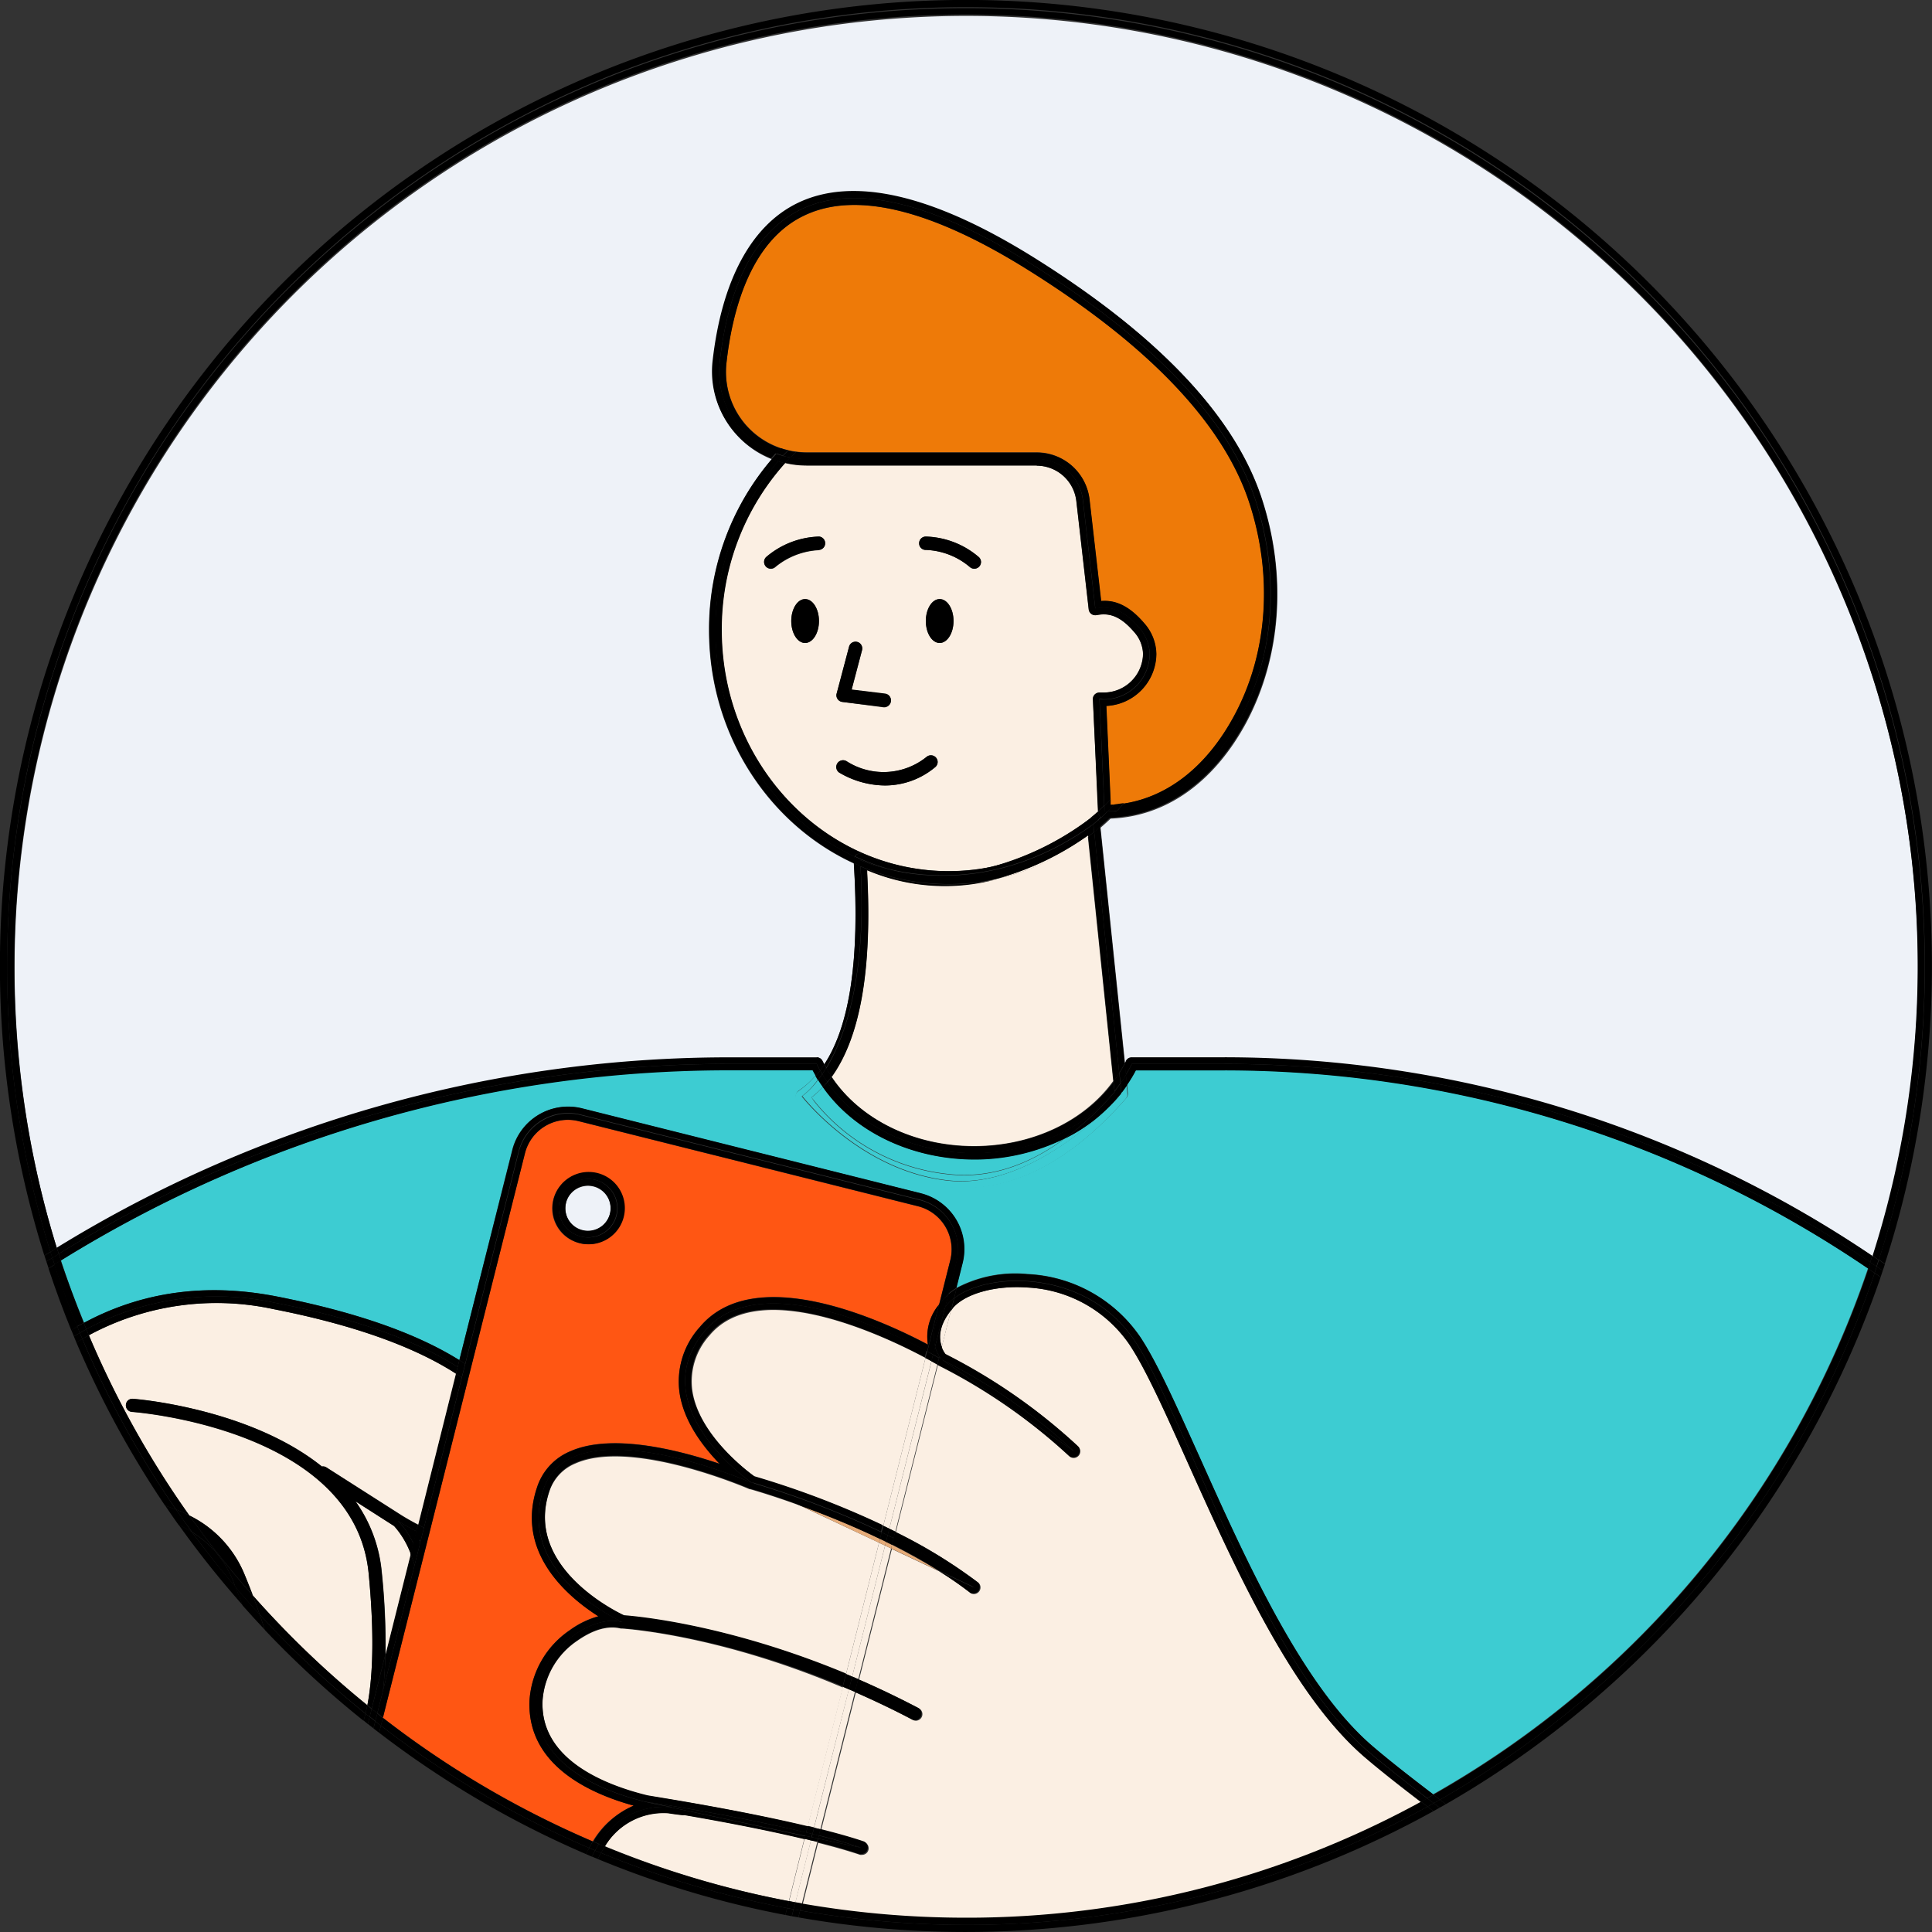 <?xml version="1.0" encoding="UTF-8"?> <svg xmlns="http://www.w3.org/2000/svg" id="Layer_1" data-name="Layer 1" viewBox="0 0 250 250"><rect x="0" y="0" width="250" height="250" fill="#333333" stroke="none"/> <defs> <style>.cls-1{fill:#eef2f8;}.cls-2{fill:#fbefe3;}.cls-3{fill:#ee7a08;}.cls-4{fill:#3dccd2;}.cls-5{fill:#ff5613;}.cls-6{fill:#e5ab78;}</style> </defs> <title>man_ok</title> <path class="cls-1" d="M105.68,136.81a0.85,0.85,0,0,1,.76.48c0.07,0.15.16,0.29,0.23,0.44,3.29-5,4.59-13.68,3.81-26-11-5.05-18.74-16.67-18.74-30.17a33.82,33.82,0,0,1,8.12-22.14,12.08,12.08,0,0,1-7.57-12.61c1.17-10.45,5-17.51,11-20.42,7.21-3.49,17.53-1.1,30.65,7.1,16,10,25.87,20.42,29.34,31,3.27,9.94,2.53,20.49-2,29-4.19,7.77-10.41,12.16-17.57,12.44-0.42.41-.86,0.8-1.3,1.18l3.18,30.6c0.05-.1.11-0.2,0.16-0.31a0.85,0.85,0,0,1,.77-0.48h11.93a149.88,149.88,0,0,1,83.92,25.69,123.15,123.15,0,1,0-235-1.06,166,166,0,0,1,86.39-24.64h11.93Z" transform="translate(0 0)"></path> <path class="cls-2" d="M141.41,90.49a0.85,0.85,0,0,1,.26-0.65,0.9,0.9,0,0,1,.66-0.23l0.23,0,0.26,0a5.1,5.1,0,0,0,5.08-5,4.44,4.44,0,0,0-1.17-2.85c-2-2.34-3.51-2.43-4.86-2.17a0.85,0.85,0,0,1-1-.74l-1.6-14a5.18,5.18,0,0,0-5.15-4.6h-29.8a12.1,12.1,0,0,1-2.76-.33,32.13,32.13,0,0,0-8.2,21.59c0,17.21,13.18,31.21,29.38,31.21a27.74,27.74,0,0,0,5.7-.59A37.32,37.32,0,0,0,141,105.95l0.12-.07q0.49-.42,1-0.85ZM104.18,83.2c-1,0-1.79-1.27-1.79-2.84s0.8-2.84,1.79-2.84,1.8,1.27,1.8,2.84S105.17,83.2,104.18,83.2Zm1.78-12a9.59,9.59,0,0,0-5.68,2.23,0.87,0.87,0,0,1-1.13-1.32A11,11,0,0,1,106,69.43,0.87,0.87,0,0,1,106,71.16Zm2.3,18.59,1.62-6.12a0.87,0.87,0,0,1,1.68.44l-1.36,5.16,4.35,0.53a0.87,0.87,0,0,1-.1,1.73h-0.11L109,90.83a0.87,0.87,0,0,1-.61-0.37A0.86,0.86,0,0,1,108.26,89.75ZM121,99.28a10.1,10.1,0,0,1-6.47,2.36,11.77,11.77,0,0,1-5.92-1.67,0.87,0.87,0,0,1,1-1.44,8.87,8.87,0,0,0,10.32-.6,0.87,0.87,0,0,1,1.22.13A0.86,0.86,0,0,1,121,99.28Zm0.6-16.08c-1,0-1.79-1.27-1.79-2.84s0.8-2.84,1.79-2.84,1.79,1.27,1.79,2.84S122.58,83.2,121.59,83.2Zm5.14-9.91a0.87,0.87,0,0,1-.66.3,0.86,0.86,0,0,1-.57-0.21,9.32,9.32,0,0,0-5.68-2.22,0.85,0.85,0,0,1-.89-0.85,0.87,0.87,0,0,1,.85-0.88,11,11,0,0,1,6.86,2.65A0.86,0.86,0,0,1,126.73,73.29Z" transform="translate(0 0)"></path> <path d="M110.6,110.84c-10.62-5-18-16.22-18-29.32a33,33,0,0,1,8.12-21.84c-0.28-.09-0.55-0.2-0.82-0.3a33.82,33.82,0,0,0-8.12,22.14c0,13.5,7.73,25.12,18.74,30.17,0-.12,0-0.23,0-0.35A0.81,0.81,0,0,1,110.6,110.84Z" transform="translate(0 0)"></path> <path d="M142.53,105.75l-0.4.37a0.82,0.82,0,0,1,.17.42l0,0.47c0.44-.38.88-0.78,1.3-1.18l-0.74,0A0.83,0.83,0,0,1,142.53,105.75Z" transform="translate(0 0)"></path> <path d="M111.64,110.54a24.31,24.31,0,0,0,16.84,1.6,27.74,27.74,0,0,1-5.7.59c-16.2,0-29.38-14-29.38-31.21a32.13,32.13,0,0,1,8.2-21.59c-0.31-.07-0.61-0.15-0.91-0.25a33,33,0,0,0-8.12,21.84c0,13.1,7.41,24.35,18,29.32A0.82,0.82,0,0,1,111.64,110.54Z" transform="translate(0 0)"></path> <path d="M142.07,105h0q-0.47.44-1,.85a0.82,0.82,0,0,1,1,.23l0.4-.37A0.83,0.83,0,0,1,142.07,105Z" transform="translate(0 0)"></path> <path d="M109,90.83l5.34,0.65h0.11a0.87,0.87,0,0,0,.1-1.73l-4.35-.53,1.36-5.16a0.87,0.87,0,0,0-1.68-.44l-1.62,6.12a0.86,0.86,0,0,0,.12.71A0.87,0.87,0,0,0,109,90.83Z" transform="translate(0 0)"></path> <ellipse cx="121.59" cy="80.36" rx="1.79" ry="2.84"></ellipse> <ellipse cx="104.18" cy="80.36" rx="1.79" ry="2.84"></ellipse> <path d="M119.78,69.43a0.87,0.87,0,0,0-.85.88,0.85,0.85,0,0,0,.89.85,9.32,9.32,0,0,1,5.68,2.22,0.86,0.86,0,0,0,.57.21,0.87,0.87,0,0,0,.66-0.3,0.86,0.86,0,0,0-.09-1.22A11,11,0,0,0,119.78,69.43Z" transform="translate(0 0)"></path> <path d="M106,69.43a11,11,0,0,0-6.86,2.64,0.87,0.87,0,0,0,1.13,1.32A9.59,9.59,0,0,1,106,71.16,0.87,0.87,0,0,0,106,69.43Z" transform="translate(0 0)"></path> <path d="M119.9,97.93a8.87,8.87,0,0,1-10.32.6,0.87,0.87,0,0,0-1,1.44,11.77,11.77,0,0,0,5.92,1.67A10.1,10.1,0,0,0,121,99.28a0.86,0.86,0,0,0,.13-1.22A0.87,0.87,0,0,0,119.9,97.93Z" transform="translate(0 0)"></path> <path class="cls-2" d="M128.86,113.75a25.76,25.76,0,0,1-16.23-1l-0.43-.18,0,0.38c0.64,12.45-.87,21.23-4.62,26.35,3.66,5.52,10.64,9,18.47,9,7.53,0,14.28-3.25,18-8.42l-3.29-31.69A30,30,0,0,1,128.86,113.75Z" transform="translate(0 0)"></path> <path class="cls-2" d="M140.8,108.1l-0.68.46a37.23,37.23,0,0,1-11.26,5.18,30,30,0,0,0,12-5.51V108.1Z" transform="translate(0 0)"></path> <path d="M111.34,112.06l-0.85-.37c0.78,12.36-.52,21-3.81,26l0.24,0.45C109.34,134.17,112.16,126.32,111.34,112.06Z" transform="translate(0 0)"></path> <path d="M144.83,138.85q0.37-.61.7-1.25L142.35,107l-0.76.63Z" transform="translate(0 0)"></path> <path d="M128.48,112.14a28.54,28.54,0,0,0,12.64-6.26l-0.12.07A37.32,37.32,0,0,1,128.48,112.14Z" transform="translate(0 0)"></path> <path d="M111.29,111.29a20.84,20.84,0,0,0,3.52,1.14,28.86,28.86,0,0,1-4.22-1.59,0.81,0.81,0,0,0-.13.5c0,0.12,0,.23,0,0.35l0.85,0.37C111.32,111.8,111.31,111.55,111.29,111.29Z" transform="translate(0 0)"></path> <path d="M142.13,106.12l-0.65.55,0.1,1,0.76-.63,0-.47A0.82,0.82,0,0,0,142.13,106.12Z" transform="translate(0 0)"></path> <path d="M141.48,106.62v0l0.65-.55a0.82,0.82,0,0,0-1-.23,28.54,28.54,0,0,1-12.64,6.26,24.31,24.31,0,0,1-16.84-1.6,0.82,0.82,0,0,0-1,.31,28.86,28.86,0,0,0,4.22,1.59C120,113.7,130.44,114.63,141.48,106.62Z" transform="translate(0 0)"></path> <path d="M112.22,113l0-.38,0.43,0.18a25.76,25.76,0,0,0,16.23,1,29.33,29.33,0,0,1-17.52-1.68c0.82,14.26-2,22.1-4.43,26.12q0.32,0.58.69,1.13C111.34,134.2,112.86,125.42,112.22,113Z" transform="translate(0 0)"></path> <path d="M144.1,139.94c0.26-.35.5-0.71,0.73-1.08l-3.24-31.21-0.77.6Z" transform="translate(0 0)"></path> <path d="M128.86,113.75a37.23,37.23,0,0,0,11.26-5.18l0.68-.46v0.14l0.77-.6-0.1-1a29,29,0,0,1-18.71,6.89,28.61,28.61,0,0,1-8-1.13,20.84,20.84,0,0,1-3.52-1.14c0,0.27,0,.52,0,0.78A29.33,29.33,0,0,0,128.86,113.75Z" transform="translate(0 0)"></path> <path d="M141.49,106.67v0c-11,8-21.44,7.08-26.66,5.81a28.61,28.61,0,0,0,8,1.13A29,29,0,0,0,141.49,106.67Z" transform="translate(0 0)"></path> <path class="cls-3" d="M161.65,65c-3.35-10.17-13-20.29-28.63-30.07-12.6-7.87-22.37-10.23-29-7C97.1,31.21,94.74,40.09,94,47A10.43,10.43,0,0,0,101.09,58c0.3,0.1.6,0.17,0.9,0.25s0.66,0.13,1,.18a10.37,10.37,0,0,0,1.35.1h29.8a6.87,6.87,0,0,1,6.83,6.1l1.5,13.14c1.53-.1,3.42.35,5.56,2.86a6.14,6.14,0,0,1,1.58,4,6.8,6.8,0,0,1-6.47,6.72l0.54,12.07,0,0.72,0.49,0q0.61,0,1.22-.14c5.77-.89,10.78-4.84,14.3-11.38C164.08,84.52,164.77,74.46,161.65,65Z" transform="translate(0 0)"></path> <path d="M93.13,46.86c1.56-14,9.06-32.24,40.33-12.7,15.7,9.81,25.55,20.08,29,30.52,3.07,9.34,2.69,19.64-2,28.29-3.53,6.54-8.92,11.3-15.94,11.94-0.29.31-.59,0.61-0.89,0.9,7.16-.28,13.38-4.67,17.57-12.44,4.56-8.46,5.3-19,2-29-3.48-10.56-13.35-21-29.34-31-13.12-8.2-23.43-10.59-30.65-7.1-6,2.91-9.81,10-11,20.42a12.08,12.08,0,0,0,7.57,12.61l0.6-.67A11.29,11.29,0,0,1,93.13,46.86Z" transform="translate(0 0)"></path> <path d="M134.14,60.26a5.18,5.18,0,0,1,5.15,4.6l1.6,14a0.85,0.85,0,0,0,1,.74c1.34-.25,2.86-0.17,4.86,2.17a4.44,4.44,0,0,1,1.17,2.85,5.1,5.1,0,0,1-5.08,5l-0.26,0-0.23,0a0.9,0.9,0,0,0-.66.23,0.85,0.85,0,0,0-.26.65L142.07,105l0.81-.78-0.62-13.8c0.19,0,.38.06,0.57,0.06a5.93,5.93,0,0,0,5.93-5.89,5.32,5.32,0,0,0-1.38-3.41c-2.19-2.57-4-2.77-5.66-2.46l-1.6-14a6,6,0,0,0-6-5.35H104.35a11.33,11.33,0,0,1-2.08-.21l-0.67.72a12.1,12.1,0,0,0,2.76.33h29.8Z" transform="translate(0 0)"></path> <path d="M101.31,59c-0.29-.08-0.57-0.17-0.85-0.27l-0.6.67c0.27,0.11.54,0.22,0.82,0.3Z" transform="translate(0 0)"></path> <path d="M143.34,105c-0.26.26-.53,0.51-0.8,0.76a0.83,0.83,0,0,0,.38.1l0.74,0c0.3-.29.6-0.59,0.89-0.9C144.15,105,143.74,105,143.34,105Z" transform="translate(0 0)"></path> <path d="M142.88,104.25l-0.81.78h0a0.83,0.83,0,0,0,.46.71c0.27-.25.54-0.5,0.8-0.76l-0.43,0Z" transform="translate(0 0)"></path> <path d="M102.26,59.21c-0.32-.06-0.64-0.14-1-0.22l-0.63.7c0.3,0.09.6,0.17,0.91,0.25Z" transform="translate(0 0)"></path> <path d="M96.57,55.09A10.46,10.46,0,0,1,94,47c0.77-6.87,3.13-15.75,10-19.09,6.65-3.22,16.42-.86,29,7,15.65,9.78,25.28,19.9,28.63,30.07,3.12,9.5,2.42,19.57-1.92,27.62-3.52,6.54-8.54,10.49-14.3,11.38-0.29.33-.58,0.65-0.89,1,7-.64,12.41-5.4,15.94-11.94,4.66-8.65,5-19,2-28.29C159,54.25,149.17,44,133.46,34.17c-31.27-19.55-38.77-1.29-40.33,12.7a11.29,11.29,0,0,0,7.33,11.85l0.63-.67A10.45,10.45,0,0,1,96.57,55.09Z" transform="translate(0 0)"></path> <path d="M134.14,59.41a6,6,0,0,1,6,5.35l1.6,14c1.64-.31,3.47-0.11,5.66,2.46a5.32,5.32,0,0,1,1.38,3.41,5.93,5.93,0,0,1-5.93,5.89c-0.2,0-.38,0-0.57-0.06l0.62,13.8c0.28-.27.55-0.55,0.81-0.84l-0.54-12.07a6.8,6.8,0,0,0,6.47-6.72,6.14,6.14,0,0,0-1.58-4c-2.14-2.51-4-3-5.56-2.86L141,64.67a6.87,6.87,0,0,0-6.83-6.1h-29.8a10.37,10.37,0,0,1-1.35-.1c-0.25.24-.49,0.49-0.73,0.74a11.33,11.33,0,0,0,2.08.21h29.79Z" transform="translate(0 0)"></path> <path d="M101.09,58l-0.63.67c0.28,0.1.56,0.19,0.85,0.27l0.68-.7C101.69,58.22,101.39,58.14,101.09,58Z" transform="translate(0 0)"></path> <path d="M144.21,104.09c-0.28.3-.58,0.6-0.87,0.89,0.41,0,.81,0,1.2-0.06,0.3-.32.6-0.64,0.89-1Q144.83,104,144.21,104.09Z" transform="translate(0 0)"></path> <path d="M143.72,104.14l0-.72c-0.26.29-.54,0.56-0.81,0.84l0,0.75,0.43,0c0.3-.29.59-0.59,0.87-0.89Z" transform="translate(0 0)"></path> <path d="M103,58.47c-0.34,0-.67-0.1-1-0.18l-0.68.7c0.31,0.09.63,0.16,1,.22C102.5,59,102.74,58.71,103,58.47Z" transform="translate(0 0)"></path> <path class="cls-4" d="M49.87,214.09l3.27-13h0l-3.26,13v0Z" transform="translate(0 0)"></path> <polygon class="cls-4" points="54.09 197.29 59 177.75 59 177.75 54.09 197.29 54.09 197.29"></polygon> <path class="cls-4" d="M35.7,167.74q15.26,3,23.74,8.26l6.83-27.17a7.44,7.44,0,0,1,9-5.4l43.87,11a7.45,7.45,0,0,1,5.4,9l-0.81,3.24a16.25,16.25,0,0,1,9.21-1.82,18.7,18.7,0,0,1,14.56,8.1c2.22,3.33,4.77,9,7.73,15.63,5.91,13.19,13.26,29.59,22.39,37.38,2,1.72,4.71,3.84,7.83,6.22a123.8,123.8,0,0,0,56.27-68.06,148.19,148.19,0,0,0-83.38-25.67H147a18.17,18.17,0,0,1-1.16,1.92l0.11,1.08a0.83,0.83,0,0,1-.2.63c-7.44,8.45-15.14,12.31-23.08,11.48s-14.38-4.58-19.52-11.23a0.83,0.83,0,0,1,.2-1.2,10.92,10.92,0,0,0,2.22-2c-0.14-.24-0.28-0.47-0.4-0.72H93.74A164.24,164.24,0,0,0,7.89,163.1q1.34,4.1,3,8.08C18.34,167.15,26.64,166,35.7,167.74Z" transform="translate(0 0)"></path> <path class="cls-4" d="M106.47,140.67a12.79,12.79,0,0,1-1.26,1.19L105,142l0.39,0.48a25.65,25.65,0,0,0,16.77,9.37l0.69,0.08q7.58,0.8,15-4.68A26.37,26.37,0,0,1,126.07,150C117.86,150,110.51,146.41,106.47,140.67Z" transform="translate(0 0)"></path> <path class="cls-4" d="M145.11,141.59s-10.92,12.4-22.37,11.2-19-10.92-19-10.92a9.61,9.61,0,0,0,2.06-2.13c-0.11-.17-0.2-0.35-0.3-0.53a10.92,10.92,0,0,1-2.22,2,0.83,0.83,0,0,0-.2,1.2q7.71,10,19.52,11.23c7.93,0.83,15.64-3,23.08-11.48a0.83,0.83,0,0,0,.2-0.63l-0.11-1.08q-0.35.51-.72,1Z" transform="translate(0 0)"></path> <path class="cls-4" d="M137.82,147.3q-7.42,5.49-15,4.68l-0.69-.08a25.65,25.65,0,0,1-16.77-9.37L105,142l0.24-.19a12.79,12.79,0,0,0,1.26-1.19c-0.21-.3-0.43-0.61-0.62-0.92a9.61,9.61,0,0,1-2.06,2.13s7.51,9.71,19,10.92,22.37-11.2,22.37-11.2l0-.17A21.36,21.36,0,0,1,137.82,147.3Z" transform="translate(0 0)"></path> <path d="M146.45,136.81a0.85,0.85,0,0,0-.77.48c0,0.1-.11.2-0.16,0.31l0.15,1.49c0.28-.47.54-0.94,0.78-1.43h11.93A149.08,149.08,0,0,1,242,163.34l0.27-.84a149.88,149.88,0,0,0-83.92-25.69H146.45Z" transform="translate(0 0)"></path> <path d="M105.68,137.66c0.14,0.29.3,0.58,0.45,0.86,0.19-.25.36-0.52,0.54-0.78-0.08-.15-0.16-0.29-0.23-0.44a0.85,0.85,0,0,0-.76-0.48H93.74A166,166,0,0,0,7.35,161.45l0.25,0.79a165.79,165.79,0,0,1,86.14-24.58h11.93Z" transform="translate(0 0)"></path> <path d="M126.07,148.35c-7.83,0-14.81-3.51-18.47-9-0.18.24-.35,0.49-0.54,0.71,3.77,5.45,10.86,9.14,19,9.17,7.57,0,14.23-3.21,18.16-8l-0.13-1.22C140.34,145.1,133.59,148.33,126.07,148.35Z" transform="translate(0 0)"></path> <path d="M106.91,138.18l-0.24-.45c-0.18.27-.35,0.54-0.54,0.78,0.09,0.16.17,0.31,0.26,0.47C106.56,138.74,106.73,138.47,106.91,138.18Z" transform="translate(0 0)"></path> <path d="M145,140.19c0.25-.36.49-0.72,0.71-1.1l-0.15-1.49q-0.32.64-.7,1.25Z" transform="translate(0 0)"></path> <path d="M144.1,139.94l0.13,1.22q0.39-.48.74-1l-0.14-1.33C144.6,139.22,144.36,139.58,144.1,139.94Z" transform="translate(0 0)"></path> <path d="M107.6,139.31q-0.37-.55-0.69-1.13c-0.17.29-.35,0.56-0.52,0.81q0.31,0.53.66,1C107.24,139.8,107.42,139.56,107.6,139.31Z" transform="translate(0 0)"></path> <path d="M105.15,138.51c0.13,0.24.27,0.48,0.4,0.72,0.2-.23.39-0.45,0.58-0.7-0.16-.28-0.32-0.57-0.45-0.86H93.75A165.79,165.79,0,0,0,7.61,162.24l0.28,0.86a164.24,164.24,0,0,1,85.86-24.6h11.41Z" transform="translate(0 0)"></path> <path d="M146.46,137.66c-0.23.49-.5,1-0.78,1.43l0.14,1.34a18.17,18.17,0,0,0,1.16-1.92h11.41a148.19,148.19,0,0,1,83.38,25.67l0.27-.83a149.08,149.08,0,0,0-83.65-25.68H146.46Z" transform="translate(0 0)"></path> <path d="M126.07,149.2c-8.15,0-15.24-3.71-19-9.17-0.19.23-.39,0.44-0.58,0.65,4,5.74,11.39,9.34,19.59,9.37a26.37,26.37,0,0,0,11.75-2.75,43,43,0,0,0,6.43-6l0-.15C140.3,146,133.64,149.17,126.07,149.2Z" transform="translate(0 0)"></path> <path d="M106.39,139c-0.09-.15-0.17-0.31-0.26-0.47-0.19.25-.38,0.48-0.58,0.7,0.1,0.18.19,0.36,0.3,0.53C106,139.52,106.21,139.26,106.39,139Z" transform="translate(0 0)"></path> <path d="M145,140.19l0.13,1.24q0.38-.49.72-1l-0.14-1.34C145.46,139.46,145.22,139.83,145,140.19Z" transform="translate(0 0)"></path> <path d="M144.25,141.31l0.24-.26-0.24.27h0a43,43,0,0,1-6.43,6,21.36,21.36,0,0,0,7.28-5.87L145,140.19q-0.35.5-.74,1Z" transform="translate(0 0)"></path> <path d="M107.06,140q-0.35-.51-0.66-1c-0.18.27-.37,0.53-0.54,0.76,0.19,0.32.41,0.62,0.62,0.92C106.67,140.46,106.87,140.25,107.06,140Z" transform="translate(0 0)"></path> <path d="M144.49,141l-0.24.26h0Z" transform="translate(0 0)"></path> <path class="cls-5" d="M82,233.65C76,232,68.14,228.23,68.52,220a11.91,11.91,0,0,1,5.21-9.07,11.52,11.52,0,0,1,3.7-1.8c-4-2.58-10.75-8.3-7.94-16.68a7.58,7.58,0,0,1,4.3-4.67c5.39-2.38,14-.17,19.33,1.62-2.21-2.26-4.68-5.53-5.2-9.29a10.5,10.5,0,0,1,2.62-8.39c7.07-8.47,23.5-.94,29.53,2.25a6.46,6.46,0,0,1,1.44-5.15l1.44-5.72a5.76,5.76,0,0,0-4.17-7l-43.87-11a5.74,5.74,0,0,0-7,4.17l-18.37,73a123.26,123.26,0,0,0,27.16,16A11.28,11.28,0,0,1,82,233.65ZM71.59,155.24a4.64,4.64,0,0,1,5.62-3.36A4.63,4.63,0,0,1,76.09,161a4.52,4.52,0,0,1-1.14-.15A4.62,4.62,0,0,1,71.59,155.24Z" transform="translate(0 0)"></path> <path d="M59.75,178.24L59,177.75l-4.91,19.54,0.77,0.4L67.1,149a6.6,6.6,0,0,1,8-4.79l43.87,11a6.59,6.59,0,0,1,4.79,8l-1.06,4.21a7.9,7.9,0,0,1,1.07-.77l0.81-3.24a7.45,7.45,0,0,0-5.4-9l-43.87-11a7.44,7.44,0,0,0-9,5.4L59.44,176l0.75,0.48Z" transform="translate(0 0)"></path> <path d="M49.56,218.77l4.09-16.25c-0.16-.52-0.34-1-0.51-1.42l-3.27,13C49.83,215.78,49.73,217.35,49.56,218.77Z" transform="translate(0 0)"></path> <path d="M54.21,199.26l0.17,0.36,0.06-.25Z" transform="translate(0 0)"></path> <path d="M54.44,199.37h0l-0.06.25h0l-0.73,2.9h0l-4.09,16.25v0l-0.73,2.91,0.73,0.57,18.37-73a5.73,5.73,0,0,1,7-4.17l43.87,11a5.76,5.76,0,0,1,4.17,7l-1.44,5.72c0.17-.23.35-0.46,0.55-0.69a6.39,6.39,0,0,1,.65-0.61l1.06-4.21a6.59,6.59,0,0,0-4.79-8l-43.87-11a6.6,6.6,0,0,0-8,4.79L54.86,197.69h0Z" transform="translate(0 0)"></path> <path class="cls-1" d="M75.37,159.22a2.93,2.93,0,1,0-1.8-1.34A2.91,2.91,0,0,0,75.37,159.22Z" transform="translate(0 0)"></path> <path d="M75,160.86a4.52,4.52,0,0,0,1.14.15A4.68,4.68,0,1,0,75,160.86Zm-2.54-5.41A3.78,3.78,0,1,1,75.16,160,3.78,3.78,0,0,1,72.41,155.45Z" transform="translate(0 0)"></path> <path d="M75.16,160a3.78,3.78,0,1,0-2.75-4.59A3.78,3.78,0,0,0,75.16,160Zm-1.92-4.39a2.93,2.93,0,1,1,.33,2.23A2.93,2.93,0,0,1,73.24,155.65Z" transform="translate(0 0)"></path> <path class="cls-2" d="M11.5,172.78a123.11,123.11,0,0,0,13,23.32,14.72,14.72,0,0,1,7.13,7.6c0.39,0.94.74,1.85,1.09,2.75a124.24,124.24,0,0,0,14.82,14.21c0.79-4.13.86-9.9,0.16-17.08-1.83-18.69-30.33-20.85-30.62-20.87a0.85,0.85,0,0,1-.79-0.9,0.83,0.83,0,0,1,.9-0.79c0.21,0,15,1.14,24.46,8.73a0.83,0.83,0,0,1,.57.11L52,196.09h0s0.87,0.55,2.12,1.2L59,177.75c-5.52-3.56-13.47-6.38-23.62-8.35A34.77,34.77,0,0,0,11.5,172.78Z" transform="translate(0 0)"></path> <path class="cls-2" d="M153.72,189.34c-2.93-6.53-5.45-12.18-7.6-15.39a17,17,0,0,0-13.26-7.35c-4.09-.28-7.92.79-9.54,2.63l-0.27.33-1.19,4.72a3.52,3.52,0,0,0,.53,1,74.48,74.48,0,0,1,17.16,11.94,0.85,0.85,0,0,1-1.16,1.24,73.79,73.79,0,0,0-16.89-11.73l0,0,0,0-0.14-.08-5.44,21.62a65.62,65.62,0,0,1,10.73,6.57,0.85,0.85,0,0,1-1,1.34c-1.3-1-2.69-2-4.13-2.86l-6.11-2.88-4.25,16.91c2.51,1.09,5.1,2.32,7.75,3.71a0.85,0.85,0,0,1-.4,1.6,0.83,0.83,0,0,1-.39-0.1c-2.52-1.33-5-2.5-7.38-3.55l-4.47,17.77c2,0.51,3.93,1,5.57,1.59a0.85,0.85,0,0,1-.27,1.65,0.91,0.91,0,0,1-.27,0c-1.61-.54-3.46-1.06-5.44-1.56l-2,8a123.13,123.13,0,0,0,80.13-13.17c-2.9-2.21-5.42-4.2-7.32-5.83C167.14,219.28,159.7,202.67,153.72,189.34Z" transform="translate(0 0)"></path> <path class="cls-2" d="M46,194.27a18.7,18.7,0,0,1,3.41,9.15,91.55,91.55,0,0,1,.49,10.64l3.26-13A11.33,11.33,0,0,0,51,197.47Z" transform="translate(0 0)"></path> <path class="cls-2" d="M80.5,210.74l-0.07,0H80.34c-1.65-.41-3.55.12-5.65,1.59a10.21,10.21,0,0,0-4.48,7.76c-0.35,7.63,8.07,10.93,13.57,12.28,1.32,0.2,11.82,1.82,20.75,4l4.54-18C92.86,211.47,80.64,210.75,80.5,210.74Z" transform="translate(0 0)"></path> <path class="cls-2" d="M103.57,194.84c-3.8-1.38-6.41-2.11-6.48-2.13l0,0H97c-0.15-.07-15.19-6.58-22.52-3.34A5.88,5.88,0,0,0,71.09,193c-3.25,9.68,8.37,15.47,9.67,16.08,1.51,0.11,13.35,1.14,28.72,7.54l4.27-17Z" transform="translate(0 0)"></path> <path class="cls-2" d="M91.83,172.79a8.87,8.87,0,0,0-2.25,7.07c0.8,5.8,7.21,10.61,8.11,11.25a114.45,114.45,0,0,1,16.61,6.32l5.46-21.71C114.5,172.91,98.22,165.14,91.83,172.79Z" transform="translate(0 0)"></path> <path class="cls-2" d="M88.55,234.84a1,1,0,0,1-.31,0c-0.14,0-.79-0.08-1.78-0.24a8.83,8.83,0,0,0-8.19,4.3A122.08,122.08,0,0,0,102.08,246l2-8.06C98.71,236.65,92.7,235.55,88.55,234.84Z" transform="translate(0 0)"></path> <path class="cls-2" d="M110.27,216.94l0.79,0.34,4.25-16.91-0.78-.37Z" transform="translate(0 0)"></path> <path class="cls-2" d="M105.34,236.5l0.82,0.2,4.47-17.77-0.79-.34Z" transform="translate(0 0)"></path> <path class="cls-2" d="M115.08,197.81l0.78,0.38,5.44-21.62-0.76-.43Z" transform="translate(0 0)"></path> <path class="cls-2" d="M121.87,174.28l1.19-4.72C121.4,171.62,121.5,173.28,121.87,174.28Z" transform="translate(0 0)"></path> <path class="cls-2" d="M104.93,238.14l-2,8,0.84,0.15,2-8Z" transform="translate(0 0)"></path> <path class="cls-2" d="M109.85,218.6l-0.79-.34-4.54,18,0.82,0.2Z" transform="translate(0 0)"></path> <path class="cls-2" d="M120.53,176.14l-0.77-.42-5.46,21.71,0.78,0.38Z" transform="translate(0 0)"></path> <path class="cls-2" d="M104.11,237.94l-2,8.06,0.83,0.16,2-8Z" transform="translate(0 0)"></path> <path class="cls-2" d="M114.53,200l-0.78-.37-4.27,17,0.79,0.33Z" transform="translate(0 0)"></path> <path class="cls-6" d="M115.31,200.37l6.11,2.88c-1.94-1.21-4-2.33-6-3.35Z" transform="translate(0 0)"></path> <path class="cls-6" d="M113.87,199.13c-3.74-1.79-7.37-3.23-10.3-4.3l10.18,4.8Z" transform="translate(0 0)"></path> <path class="cls-6" d="M114.65,199.51l-0.12.49,0.78,0.37,0.12-.47Z" transform="translate(0 0)"></path> <path class="cls-6" d="M113.75,199.63l0.78,0.37,0.12-.49-0.78-.38Z" transform="translate(0 0)"></path> <path d="M146.83,173.48c6.55,9.82,16.37,41.33,30.28,53.19,2,1.68,4.56,3.73,7.57,6l0.81-.45c-3.12-2.37-5.82-4.5-7.83-6.22-9.13-7.79-16.48-24.2-22.39-37.38-3-6.6-5.51-12.3-7.73-15.63a18.7,18.7,0,0,0-14.56-8.1,16.25,16.25,0,0,0-9.21,1.82L123.46,168C128,164.42,140.67,164.25,146.83,173.48Z" transform="translate(0 0)"></path> <path d="M121.87,175.94a3.6,3.6,0,0,1-.31-0.42l-0.05.21Z" transform="translate(0 0)"></path> <path d="M120.07,174c-6-3.19-22.47-10.72-29.53-2.25a10.5,10.5,0,0,0-2.62,8.39c0.52,3.75,3,7,5.2,9.29-5.28-1.79-13.94-4-19.33-1.62a7.58,7.58,0,0,0-4.3,4.67c-2.82,8.38,3.9,14.11,7.94,16.68a11.52,11.52,0,0,0-3.7,1.8A11.91,11.91,0,0,0,68.52,220C68.14,228.23,76,232,82,233.65a11.28,11.28,0,0,0-5.23,4.64l0.77,0.33a9.65,9.65,0,0,1,9.21-4.78l-0.57-.12c-5.07-.89-17.21-4-16.77-13.69a11.06,11.06,0,0,1,4.84-8.41c1.81-1.27,4.09-2.28,6.34-1.72,0,0-14-6.14-10.26-17.18s27-.82,27-0.82S83,182.07,91.18,172.25c6.75-8.09,23.21-.35,28.79,2.63l1.53-6.07A6.46,6.46,0,0,0,120.07,174Z" transform="translate(0 0)"></path> <path d="M122.28,169.19c0.13-.17.26-0.34,0.41-0.52a5.56,5.56,0,0,1,.77-0.71l0.31-1.22a7.9,7.9,0,0,0-1.07.77Z" transform="translate(0 0)"></path> <path d="M121.56,175.51a4.73,4.73,0,0,1-.56-1.24l-0.26,1,0.77,0.43Z" transform="translate(0 0)"></path> <path d="M122.05,168.11c-0.21.23-.38,0.46-0.55,0.69L120,174.88l0.77,0.41,0.26-1a5.57,5.57,0,0,1,1.28-5.08l0.42-1.69A6.39,6.39,0,0,0,122.05,168.11Z" transform="translate(0 0)"></path> <path d="M123.33,169.23c1.62-1.84,5.45-2.91,9.54-2.63a17,17,0,0,1,13.26,7.35c2.14,3.21,4.67,8.86,7.6,15.39,6,13.34,13.41,29.94,22.84,38,1.91,1.63,4.42,3.61,7.32,5.83l0.8-.45c-3-2.29-5.61-4.35-7.57-6-13.91-11.87-23.73-43.37-30.28-53.19-6.15-9.23-18.82-9.06-23.37-5.52l-0.4,1.61Z" transform="translate(0 0)"></path> <path d="M126.07,205.44l-4.65-2.19c1.44,0.9,2.83,1.85,4.13,2.86a0.85,0.85,0,0,0,1-1.34,65.62,65.62,0,0,0-10.73-6.57l-0.21.85A64.23,64.23,0,0,1,126.07,205.44Z" transform="translate(0 0)"></path> <path d="M111.47,239.1l-5.61-1.19-0.11.44c2,0.5,3.84,1,5.44,1.56a0.91,0.91,0,0,0,.27,0,0.85,0.85,0,0,0,.27-1.65c-1.64-.55-3.55-1.08-5.57-1.59l-0.21.82C108,238,109.84,238.56,111.47,239.1Z" transform="translate(0 0)"></path> <path d="M118,222.49a0.83,0.83,0,0,0,.39.1,0.85,0.85,0,0,0,.4-1.6c-2.65-1.39-5.24-2.62-7.75-3.71l-0.42,1.66C113,220,115.5,221.16,118,222.49Z" transform="translate(0 0)"></path> <path d="M121.51,175.72l-0.21.85,0.14,0.08,0,0,0,0a73.79,73.79,0,0,1,16.89,11.73,0.85,0.85,0,0,0,1.16-1.24,74.48,74.48,0,0,0-17.16-11.94,3.52,3.52,0,0,1-.53-1l-0.31,1.23a3.6,3.6,0,0,0,.31.42ZM139,187.81l-17.11-11.87A73.92,73.92,0,0,1,139,187.81Z" transform="translate(0 0)"></path> <path d="M91.18,172.25c-8.18,9.82,6.14,19.64,6.14,19.64s-23.32-10.23-27,.82S80.55,209.9,80.55,209.9c-2.25-.56-4.53.45-6.34,1.72A11.06,11.06,0,0,0,69.36,220c-0.44,9.65,11.7,12.8,16.77,13.69l-2.63-.56s11.3,1.68,20.81,4l0.21-.82c-8.93-2.13-19.43-3.76-20.75-4-5.5-1.35-13.91-4.65-13.57-12.28a10.21,10.21,0,0,1,4.48-7.76c2.1-1.47,4-2,5.65-1.59h0.09l0.07,0c0.14,0,12.36.73,28.56,7.53l0.42-1.66c-15.37-6.4-27.21-7.43-28.72-7.54-1.31-.61-12.92-6.41-9.67-16.08a5.88,5.88,0,0,1,3.38-3.66c7.32-3.24,22.37,3.28,22.52,3.34H97l0,0c0.07,0,2.67.75,6.48,2.13l-6.25-2.95a115.53,115.53,0,0,1,16.77,6.4l0.21-.85a114.45,114.45,0,0,0-16.61-6.32c-0.9-.64-7.31-5.45-8.11-11.25a8.87,8.87,0,0,1,2.25-7.07c6.38-7.66,22.66.12,27.93,2.93l0.21-.85C114.39,171.9,97.93,164.16,91.18,172.25Z" transform="translate(0 0)"></path> <path d="M86.7,233.84a9.65,9.65,0,0,0-9.21,4.78l0.78,0.32a8.83,8.83,0,0,1,8.19-4.3c1,0.16,1.64.22,1.78,0.24a1,1,0,0,0,.31,0c4.15,0.71,10.16,1.82,15.56,3.11l0.1-.38Z" transform="translate(0 0)"></path> <path d="M121.29,176.58l0.21-.85-0.77-.43-0.21.85Z" transform="translate(0 0)"></path> <path d="M105.14,237.32l0.82,0.21,0.21-.82-0.82-.2Z" transform="translate(0 0)"></path> <path d="M105,237.73l-0.1.41,0.82,0.2,0.11-.44Z" transform="translate(0 0)"></path> <path d="M114.86,198.66l0.78,0.38,0.21-.85-0.78-.38Z" transform="translate(0 0)"></path> <path d="M121.56,175.51l0.31-1.23c-0.36-1-.46-2.66,1.19-4.72l0.4-1.61a5.56,5.56,0,0,0-.77.71c-0.16.18-.28,0.35-0.41,0.52L121,174.27A4.73,4.73,0,0,0,121.56,175.51Z" transform="translate(0 0)"></path> <path d="M109.85,218.6l0.79,0.34,0.42-1.66-0.79-.34Z" transform="translate(0 0)"></path> <path d="M121,174.27l1.28-5.08A5.57,5.57,0,0,0,121,174.27Z" transform="translate(0 0)"></path> <path d="M104.21,237.56l-0.1.38,0.82,0.2,0.1-.41Z" transform="translate(0 0)"></path> <path d="M110.27,216.94l-0.79-.33-0.42,1.66,0.79,0.34Z" transform="translate(0 0)"></path> <path d="M115.08,197.81l-0.78-.38-0.21.85,0.78,0.38Z" transform="translate(0 0)"></path> <path d="M105.34,236.5l-0.82-.2-0.21.82,0.82,0.2Z" transform="translate(0 0)"></path> <path d="M120.53,176.14l0.21-.85-0.77-.41-0.21.85Z" transform="translate(0 0)"></path> <path d="M86.13,233.72l0.57,0.12,0.25,0Z" transform="translate(0 0)"></path> <path d="M111.47,239.1c-1.63-.54-3.51-1.07-5.51-1.58l-0.1.39Z" transform="translate(0 0)"></path> <path d="M104.32,237.12c-9.51-2.27-20.81-4-20.81-4l2.63,0.56L87,233.85l-0.25,0,17.51,3.72Z" transform="translate(0 0)"></path> <path d="M105.86,237.91l0.1-.39-0.82-.21-0.1.42Z" transform="translate(0 0)"></path> <path d="M105,237.73l0.1-.42-0.82-.2-0.11.44Z" transform="translate(0 0)"></path> <path d="M115.64,199l-0.21.85c2,1,4.05,2.14,6,3.35l4.65,2.19A64.23,64.23,0,0,0,115.64,199Z" transform="translate(0 0)"></path> <path d="M114.09,198.29a115.53,115.53,0,0,0-16.77-6.4l6.25,2.95c2.93,1.06,6.56,2.5,10.3,4.3Z" transform="translate(0 0)"></path> <path d="M115.43,199.9l0.21-.85-0.78-.38-0.21.85Z" transform="translate(0 0)"></path> <path d="M114.65,199.51l0.21-.85-0.78-.38-0.21.84Z" transform="translate(0 0)"></path> <path d="M121.88,175.94L139,187.81A73.92,73.92,0,0,0,121.88,175.94Z" transform="translate(0 0)"></path> <path d="M53.87,198.14c-1.43-.74-2.38-1.34-2.38-1.34a10.26,10.26,0,0,1,2,2.93l-0.34,1.35h0l1-3.8h0Z" transform="translate(0 0)"></path> <path d="M49.87,214.06l-1.77,7.05h0l1.77-7v0Z" transform="translate(0 0)"></path> <path d="M53.65,202.52l0.73-2.9-0.17-.36,0.23,0.11,0.42-1.68-0.77-.4-1,3.8C53.31,201.53,53.48,202,53.65,202.52Z" transform="translate(0 0)"></path> <path d="M48.1,221.12l0.72,0.58,0.74-2.93c0.17-1.42.27-3,.31-4.68Z" transform="translate(0 0)"></path> <polygon points="54.44 199.37 54.86 197.69 54.86 197.69 54.44 199.37 54.44 199.37"></polygon> <path d="M48.82,221.7l0.73-2.91v0l-0.74,2.93h0Z" transform="translate(0 0)"></path> <polygon points="54.38 199.62 54.38 199.62 53.65 202.52 53.65 202.52 54.38 199.62"></polygon> <path d="M49.87,214.06a91.55,91.55,0,0,0-.49-10.64A18.7,18.7,0,0,0,46,194.27l5,3.2a11.33,11.33,0,0,1,2.15,3.62l0.34-1.35a10.26,10.26,0,0,0-2-2.93s0.95,0.6,2.38,1.34l0.21-.84c-1.25-.65-2.08-1.18-2.12-1.2h0l-9.73-6.22a0.83,0.83,0,0,0-.57-0.11C32.16,182.16,17.4,181,17.19,181a0.83,0.83,0,0,0-.9.79,0.85,0.85,0,0,0,.79.9c0.29,0,28.79,2.17,30.62,20.87,0.7,7.18.63,13-.16,17.08l0.56,0.45Z" transform="translate(0 0)"></path> <path d="M24.5,196.1a124,124,0,0,0,8.22,10.35c-0.34-.9-0.7-1.81-1.09-2.75A14.72,14.72,0,0,0,24.5,196.1Z" transform="translate(0 0)"></path> <path d="M35.54,168.57c11.07,2.14,18.59,5.09,23.68,8.32l-0.22.86h0L59.44,176Q51,170.72,35.7,167.74c-9.06-1.75-17.37-.59-24.86,3.44L11.17,172A35.53,35.53,0,0,1,35.54,168.57Z" transform="translate(0 0)"></path> <path d="M59.75,178.24l0.44-1.76L59.44,176,59,177.75Z" transform="translate(0 0)"></path> <path d="M35.38,169.4c10.15,2,18.1,4.79,23.62,8.35l0.22-.86c-5.09-3.23-12.61-6.18-23.68-8.32A35.53,35.53,0,0,0,11.17,172l0.32,0.79A34.77,34.77,0,0,1,35.38,169.4Z" transform="translate(0 0)"></path> <path d="M0.92,125A124.08,124.08,0,1,1,243.12,163l0.78,0.53A125,125,0,1,0,5.74,162.47l0.78-.5A124,124,0,0,1,.92,125Z" transform="translate(0 0)"></path> <path d="M1.85,125a123.15,123.15,0,1,1,240.46,37.5l0.81,0.54A124.07,124.07,0,1,0,6.52,162l0.83-.53A122.74,122.74,0,0,1,1.85,125Z" transform="translate(0 0)"></path> <path d="M10,171.65q-1.6-3.94-2.94-8l-0.78.5q1.34,4.05,2.95,8Z" transform="translate(0 0)"></path> <path d="M186.33,232.88l0.77,0.58a125.66,125.66,0,0,0,56.25-68.19l-0.77-.54A124.45,124.45,0,0,1,186.33,232.88Z" transform="translate(0 0)"></path> <path d="M185.49,232.24l0.84,0.64a124.45,124.45,0,0,0,56.25-68.15l-0.81-.54A123.8,123.8,0,0,1,185.49,232.24Z" transform="translate(0 0)"></path> <path d="M10.84,171.18q-1.61-4-3-8.08l-0.83.53q1.33,4.07,2.94,8Z" transform="translate(0 0)"></path> <path d="M6.78,162.76c-0.08-.26-0.17-0.52-0.25-0.78l-0.78.5L6,163.24Z" transform="translate(0 0)"></path> <path d="M242.85,163.89l0.78,0.54,0.28-.85-0.78-.53Z" transform="translate(0 0)"></path> <path d="M242,163.34l0.81,0.54,0.27-.84-0.81-.54Z" transform="translate(0 0)"></path> <path d="M7.35,161.45L6.52,162c0.08,0.26.17,0.52,0.25,0.78l0.83-.52Z" transform="translate(0 0)"></path> <path d="M7.06,163.63l-0.28-.87L6,163.24l0.29,0.88Z" transform="translate(0 0)"></path> <path d="M243.35,165.26l0.28-.84-0.78-.54c-0.09.28-.18,0.56-0.27,0.83Z" transform="translate(0 0)"></path> <path d="M241.76,164.18l0.81,0.54c0.09-.28.18-0.56,0.27-0.83l-0.81-.54Z" transform="translate(0 0)"></path> <path d="M7.89,163.1l-0.28-.86-0.83.52,0.28,0.87Z" transform="translate(0 0)"></path> <path d="M76.23,239.12A124,124,0,0,1,49.29,223.3l-0.23.92a125.09,125.09,0,0,0,26.77,15.7C76,239.66,76.09,239.39,76.23,239.12Z" transform="translate(0 0)"></path> <path d="M76.23,239.12c0.15-.27.31-0.55,0.48-0.83a123.26,123.26,0,0,1-27.16-16l-0.26,1A124,124,0,0,0,76.23,239.12Z" transform="translate(0 0)"></path> <path d="M48.56,222.74l-0.23.92,0.73,0.56,0.23-.92Z" transform="translate(0 0)"></path> <path d="M49.29,223.3l0.26-1-0.73-.57-0.26,1Z" transform="translate(0 0)"></path> <path d="M33.6,208.91c0.23,0.67.46,1.33,0.66,2a126.09,126.09,0,0,0,12.79,11.76c0.09-.29.17-0.6,0.24-0.92A124.8,124.8,0,0,1,33.6,208.91Z" transform="translate(0 0)"></path> <path d="M24.86,198.27a15.85,15.85,0,0,0-1.77-1,125.88,125.88,0,0,0,8.32,10.45c-0.29-.78-0.61-1.59-0.94-2.4Q27.54,201.92,24.86,198.27Z" transform="translate(0 0)"></path> <path d="M10.65,173.25l-0.77.46a124.89,124.89,0,0,0,11.49,21.13c0.47,0.15.94,0.32,1.4,0.5A123.81,123.81,0,0,1,10.65,173.25Z" transform="translate(0 0)"></path> <path d="M125,249.08a124.84,124.84,0,0,1-21.47-1.86l-0.22.89a125,125,0,0,0,82.18-13.75l-0.77-.58A123.51,123.51,0,0,1,125,249.08Z" transform="translate(0 0)"></path> <path d="M125,248.15a123.42,123.42,0,0,1-21.25-1.84l-0.23.9A124.84,124.84,0,0,0,125,249.08a123.51,123.51,0,0,0,59.72-15.3l-0.84-.64A122.39,122.39,0,0,1,125,248.15Z" transform="translate(0 0)"></path> <path d="M11.5,172.78l-0.84.47a123.81,123.81,0,0,0,12.12,22.08c0.58,0.23,1.16.48,1.72,0.77A123.11,123.11,0,0,1,11.5,172.78Z" transform="translate(0 0)"></path> <path d="M24.86,198.27q2.68,3.65,5.61,7.09c-0.13-.33-0.25-0.64-0.38-1A13,13,0,0,0,24.86,198.27Z" transform="translate(0 0)"></path> <path d="M47.3,221.73c0.08-.34.16-0.7,0.23-1.07a124.24,124.24,0,0,1-14.82-14.21c0.32,0.84.61,1.65,0.89,2.46A124.8,124.8,0,0,0,47.3,221.73Z" transform="translate(0 0)"></path> <path d="M77.36,240.56a123.92,123.92,0,0,0,24.27,7.24l0.22-.89a123.14,123.14,0,0,1-24.09-7.15Q77.54,240.17,77.36,240.56Z" transform="translate(0 0)"></path> <path d="M77.77,239.76a123.14,123.14,0,0,0,24.09,7.15l0.23-.9a122.08,122.08,0,0,1-23.82-7.07Q78,239.35,77.77,239.76Z" transform="translate(0 0)"></path> <path d="M102.69,247.07l-0.22.89,0.84,0.15,0.22-.89Z" transform="translate(0 0)"></path> <path d="M102.91,246.17l-0.23.9,0.84,0.15,0.23-.9Z" transform="translate(0 0)"></path> <path d="M101.63,247.8l0.83,0.16,0.22-.89-0.83-.16Z" transform="translate(0 0)"></path> <path d="M102.08,246l-0.23.9,0.83,0.16,0.23-.9Z" transform="translate(0 0)"></path> <path d="M186.29,233.91l0.81-.45-0.77-.58-0.81.45Z" transform="translate(0 0)"></path> <path d="M185.52,233.33l0.81-.45-0.84-.64-0.81.45Z" transform="translate(0 0)"></path> <path d="M76.23,239.12c-0.15.27-.28,0.54-0.4,0.8l0.76,0.33c0.12-.26.26-0.52,0.41-0.8Z" transform="translate(0 0)"></path> <path d="M77.49,238.62l-0.77-.33c-0.18.28-.33,0.56-0.48,0.83L77,239.45C77.15,239.17,77.31,238.9,77.49,238.62Z" transform="translate(0 0)"></path> <path d="M185.52,233.33l-0.8.45,0.77,0.58,0.8-.45Z" transform="translate(0 0)"></path> <path d="M183.88,233.14l0.84,0.64,0.8-.45-0.84-.63Z" transform="translate(0 0)"></path> <path d="M76.59,240.24l0.77,0.32q0.18-.39.41-0.8L77,239.45C76.85,239.72,76.71,240,76.59,240.24Z" transform="translate(0 0)"></path> <path d="M77,239.45l0.77,0.32q0.23-.41.5-0.83l-0.78-.32C77.31,238.9,77.15,239.17,77,239.45Z" transform="translate(0 0)"></path> <polygon points="47.83 222.16 47.6 223.08 47.6 223.09 47.83 222.16 47.83 222.16"></polygon> <polygon points="48.09 221.11 47.83 222.16 47.83 222.16 48.1 221.12 48.09 221.11"></polygon> <path d="M48.56,222.74l-0.73-.58-0.23.92,0.73,0.57Z" transform="translate(0 0)"></path> <path d="M48.1,221.12l-0.26,1,0.73,0.58,0.26-1Z" transform="translate(0 0)"></path> <polygon points="48.56 222.74 48.33 223.66 48.33 223.66 48.56 222.74 48.56 222.74"></polygon> <polygon points="48.83 221.7 48.82 221.7 48.56 222.74 48.56 222.74 48.83 221.7"></polygon> <path d="M33.6,208.91q-1.6-1.74-3.14-3.55c0.33,0.81.65,1.62,0.94,2.4q1.4,1.58,2.85,3.12C34.06,210.24,33.83,209.57,33.6,208.91Z" transform="translate(0 0)"></path> <path d="M22.78,195.33c-0.46-.18-0.93-0.35-1.4-0.5q0.84,1.25,1.71,2.47a15.85,15.85,0,0,1,1.77,1Q23.8,196.81,22.78,195.33Z" transform="translate(0 0)"></path> <path d="M47.3,221.73c-0.08.32-.16,0.62-0.24,0.92l0.54,0.44,0.23-.92Z" transform="translate(0 0)"></path> <path d="M24.5,196.1c-0.56-.29-1.14-0.54-1.72-0.77q1,1.48,2.09,2.93a13,13,0,0,1,5.22,6.13c0.14,0.33.25,0.64,0.38,1q1.54,1.8,3.14,3.55c-0.28-.81-0.57-1.62-0.89-2.46A124,124,0,0,1,24.5,196.1Z" transform="translate(0 0)"></path> <path d="M47.53,220.66c-0.07.37-.15,0.72-0.23,1.07l0.53,0.43,0.26-1Z" transform="translate(0 0)"></path> <path d="M10,171.65l-0.77.46,0.33,0.82,0.77-.46Z" transform="translate(0 0)"></path> <path d="M11.17,172l-0.33-.81-0.85.46,0.34,0.82Z" transform="translate(0 0)"></path> <path d="M10.33,172.47l-0.77.46,0.32,0.79,0.77-.46Z" transform="translate(0 0)"></path> <path d="M11.17,172l-0.84.48,0.32,0.78,0.84-.47Z" transform="translate(0 0)"></path> </svg> 